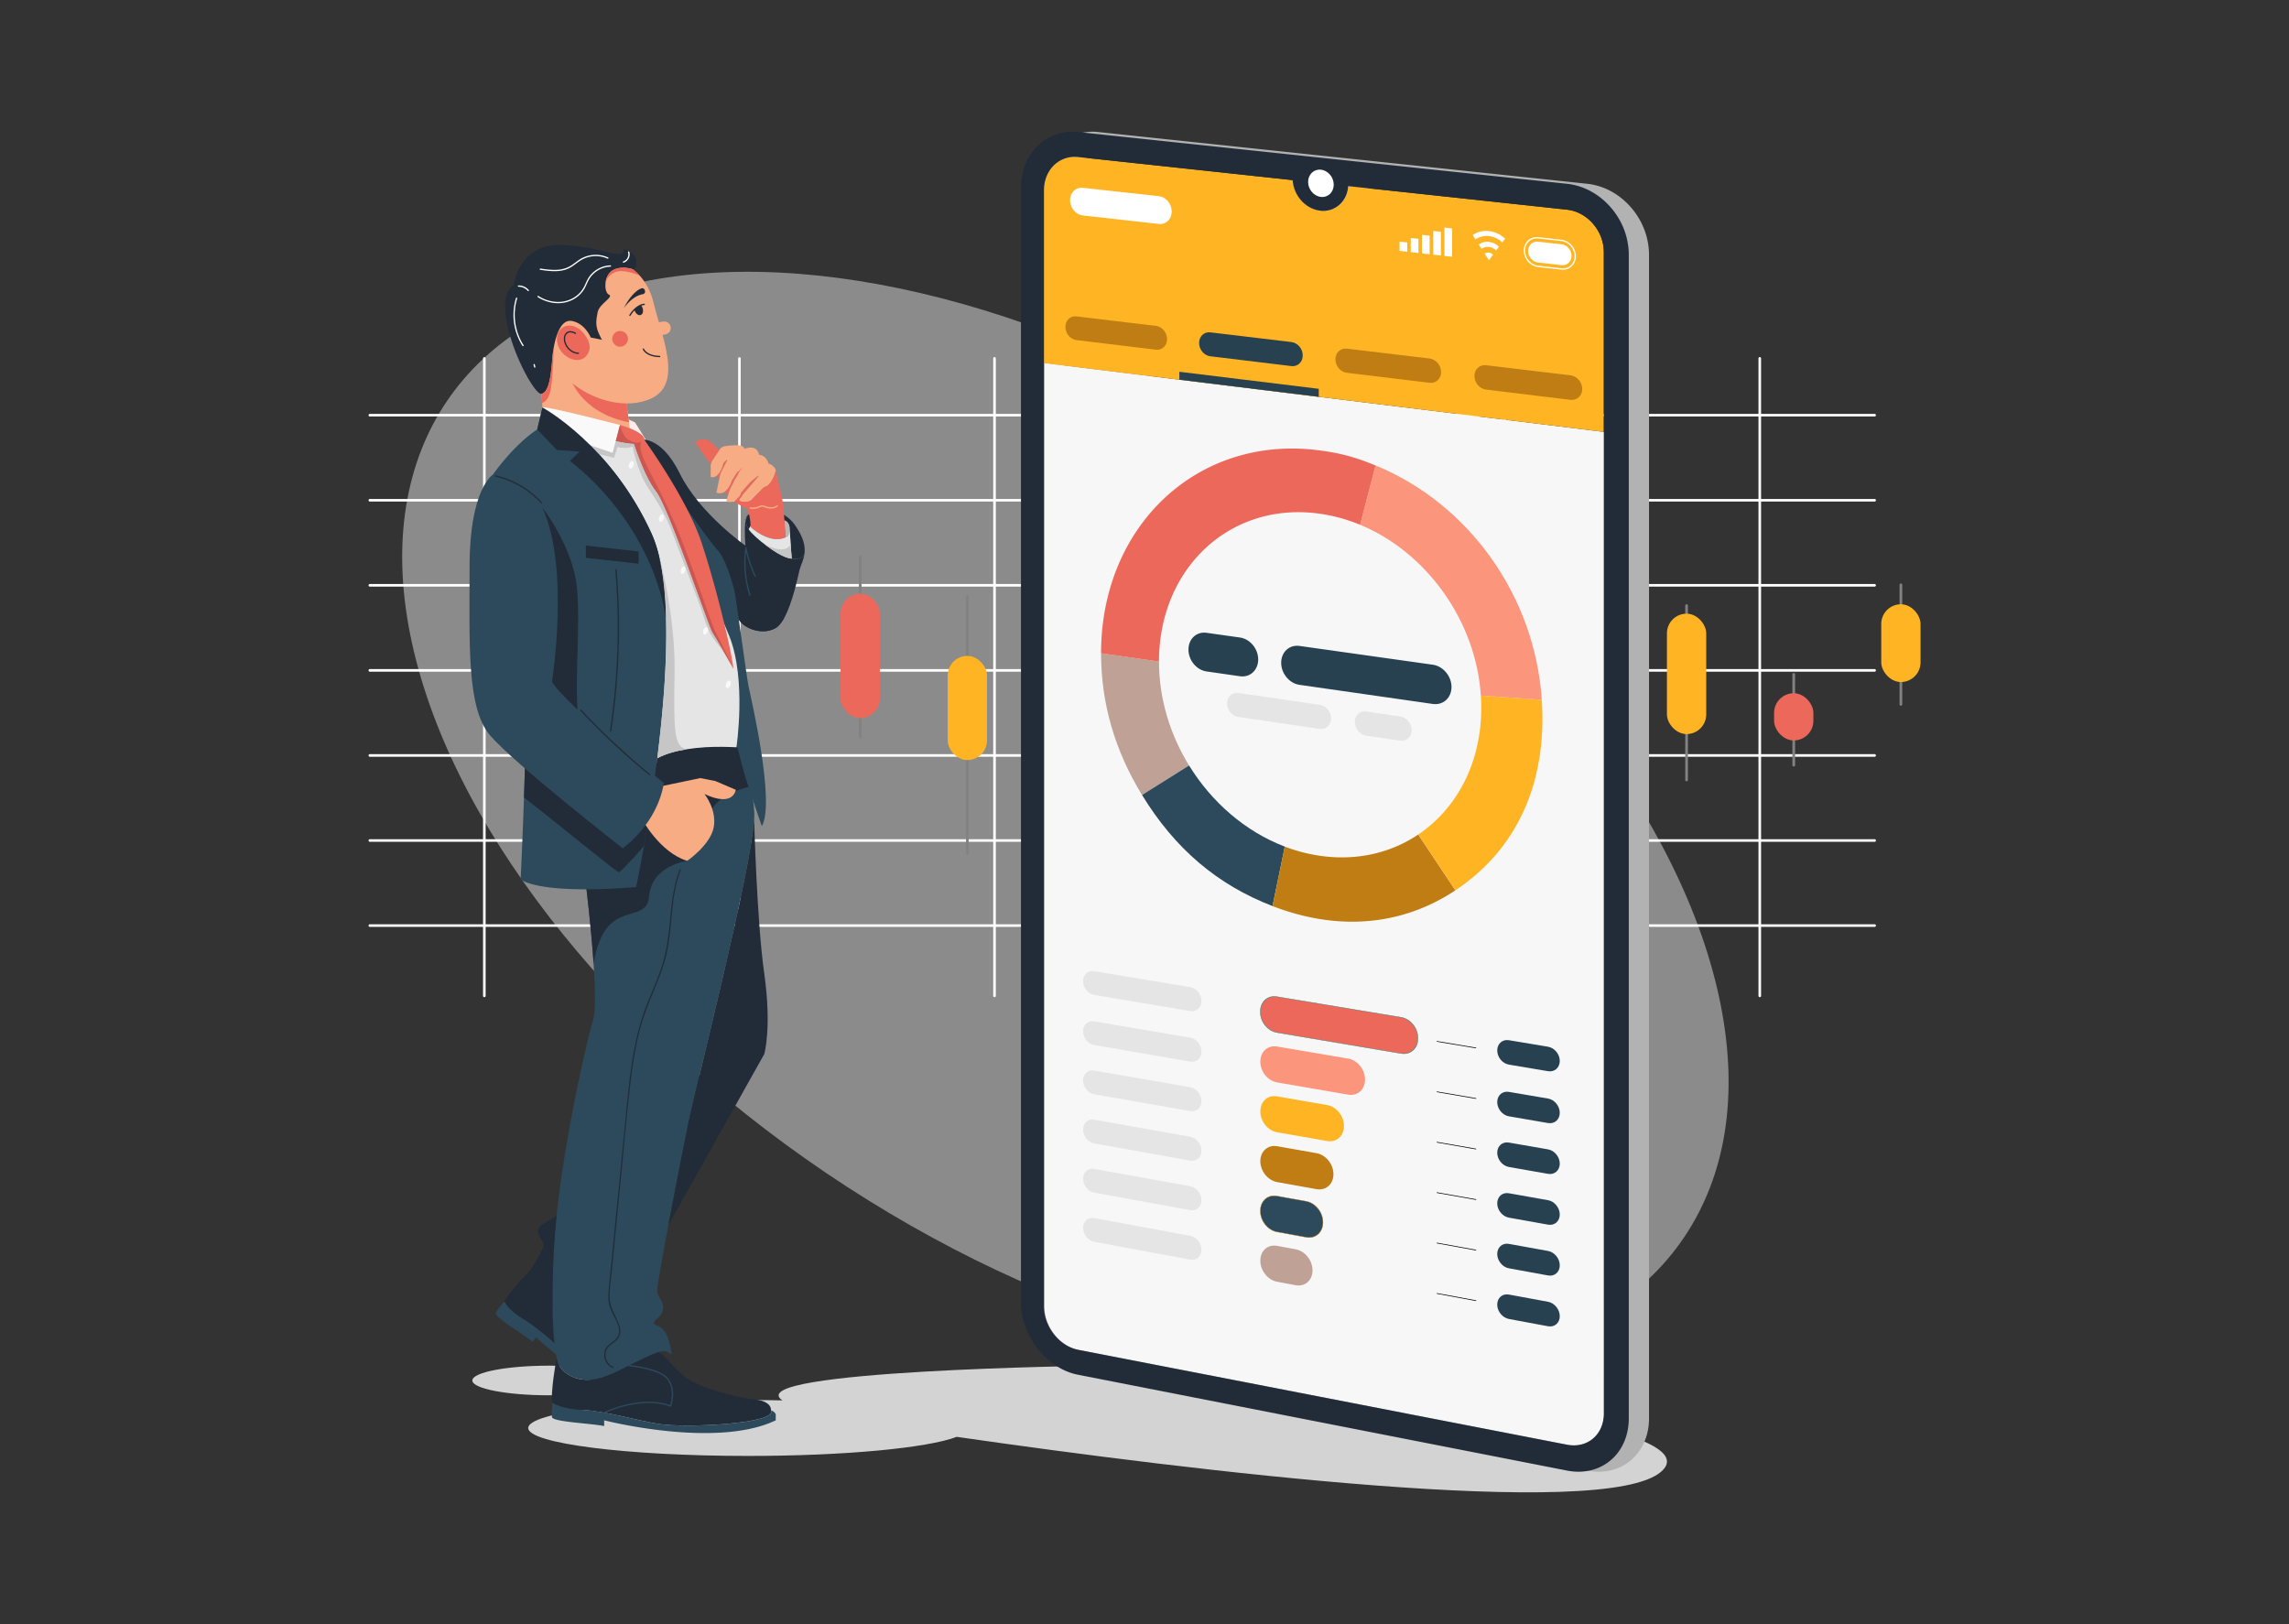 <?xml version="1.0" encoding="utf-8"?>
<svg xmlns="http://www.w3.org/2000/svg" viewBox="0 0 3395.36 2409.45">
  <rect x="0" y="0" width="3395.36" height="2409.45" fill="#333333" stroke="none"/>
  <defs>
    <style>.cls-1{fill:#d3d3d3}.cls-3{fill:#fff}.cls-15,.cls-4{fill:none;stroke-miterlimit:10}.cls-4{stroke:#828282;stroke-linecap:round;stroke-width:4px}.cls-5{fill:#ec685b}.cls-6{fill:#ffb523}.cls-9{fill:#222c38}.cls-11{fill:#bfa195}.cls-12{fill:#2c4a5b}.cls-13{fill:#bf7d13}.cls-14{fill:#fb957c}.cls-15{stroke:#000}.cls-17{fill:#e5e5e5}.cls-18{fill:#284151}.cls-20{fill:#f7ac84}.cls-21{fill:#f9f9f9}.cls-24{fill:#c6c6c6}</style>
  </defs>
  <g data-name="Layer 2" id="Layer_2">
    <ellipse class="cls-1" cx="814.83" cy="2048.06" rx="114.19" ry="21.98"/>
    <ellipse cx="1580.36" cy="1215.75" rx="633.32" ry="1107.57" style="opacity:.55;fill:#d3d3d3" transform="rotate(-55.94 1580.276 1215.732)"/>
    <path class="cls-1" d="M1627.57 2026.08s-532.88 6.71-467 51.51q-24.84-.49-50.83-.5c-180.16 0-326.22 18.57-326.22 41.48S929.54 2160 1109.7 2160c144 0 266.2-11.86 309.46-28.32C1767.74 2182 2380 2256.58 2464 2183.42c108.35-94.42-836.43-157.34-836.43-157.34Z"/>
    <path class="cls-3" d="M2780.82 617.9H548.47a1.93 1.93 0 0 1 0-3.85h2232.35a1.93 1.93 0 0 1 0 3.85ZM2780.82 744.1H548.47a1.93 1.93 0 0 1 0-3.85h2232.35a1.93 1.93 0 0 1 0 3.85ZM2780.82 870.3H548.47a1.93 1.93 0 0 1 0-3.85h2232.35a1.93 1.93 0 0 1 0 3.85ZM2780.82 996.5H548.47a1.93 1.93 0 0 1 0-3.85h2232.35a1.93 1.93 0 0 1 0 3.85ZM2780.82 1122.7H548.47a1.93 1.93 0 0 1 0-3.85h2232.35a1.93 1.93 0 0 1 0 3.85ZM2780.82 1248.9H548.47a1.93 1.93 0 0 1 0-3.85h2232.35a1.93 1.93 0 0 1 0 3.85ZM2780.82 1375.1H548.47a1.93 1.93 0 0 1 0-3.85h2232.35a1.93 1.93 0 0 1 0 3.85Z"/>
    <path class="cls-3" d="M718.44 1479.36a1.92 1.92 0 0 1-1.92-1.93V531.69a1.93 1.93 0 0 1 3.85 0v945.74a1.93 1.93 0 0 1-1.93 1.93ZM1096.82 1479.36a1.92 1.92 0 0 1-1.92-1.93V531.69a1.93 1.93 0 0 1 3.85 0v945.74a1.93 1.93 0 0 1-1.93 1.93ZM1475.2 1479.36a1.93 1.93 0 0 1-1.93-1.93V531.69a1.93 1.93 0 0 1 3.86 0v945.74a1.93 1.93 0 0 1-1.93 1.93ZM1853.58 1479.36a1.93 1.93 0 0 1-1.93-1.93V531.69a1.93 1.93 0 0 1 3.85 0v945.74a1.92 1.92 0 0 1-1.92 1.93ZM2232 1479.36a1.93 1.93 0 0 1-1.93-1.93V531.69a1.93 1.93 0 0 1 3.85 0v945.74a1.92 1.92 0 0 1-1.92 1.93ZM2610.34 1479.36a1.93 1.93 0 0 1-1.93-1.93V531.69a1.93 1.93 0 0 1 3.86 0v945.74a1.93 1.93 0 0 1-1.93 1.93Z"/>
    <path class="cls-4" d="M1275.99 826.25v267.17M1434.94 884.6v381.91M1593.89 717.92v399.54M1752.84 814.26v268.71"/>
    <rect class="cls-5" height="184.45" rx="29.15" width="58.29" x="1246.84" y="880.85"/>
    <rect class="cls-5" height="184.45" rx="29.15" width="58.29" x="1723.69" y="860.85"/>
    <rect class="cls-6" height="154.56" rx="29.15" width="58.29" x="1405.79" y="973.07"/>
    <rect class="cls-6" height="247.78" rx="29.15" width="58.29" x="1564.74" y="773.76"/>
    <path class="cls-4" d="M2342.82 753.66v261.94M2501.77 898.47v258.73M2660.72 1000.43v134.79M2819.67 867.63v177.36"/>
    <rect class="cls-6" height="178.62" rx="29.15" width="58.29" x="2472.62" y="910.44"/>
    <rect class="cls-5" height="94.96" rx="29.15" width="58.29" x="2313.67" y="786.28"/>
    <rect class="cls-5" height="70.03" rx="29.15" width="58.29" x="2631.57" y="1028.48"/>
    <rect class="cls-6" height="115.36" rx="29.15" width="58.29" x="2790.52" y="896.49"/>
    <path d="M2432 325.66c-16.24-28.63-45-49.54-77.59-53l-725.21-76.78c-46.9-5-84.77 32-84.77 82.59v1652.94c0 50.57 37.87 99 84.77 108.18l725.21 142.14c50.52 9.91 91.64-24.84 91.64-77.65V378a106.12 106.12 0 0 0-14.05-52.34ZM2409 2097c0 31.4-24.52 52.18-54.58 46.34l-725.21-140.82c-28-5.44-50.66-34.39-50.66-64.56V282.23c0-30.18 22.69-52.28 50.66-49.27l318.31 34.28c1.39 23 19.24 42.95 41.09 45.34s39.84-13.73 41.24-36.47l324.57 34.95c30.06 3.24 54.58 31.42 54.58 62.83Z" style="fill:#b2b2b2"/>
    <path d="M2379.7 640.82v1456.3c0 31.41-24.52 52.19-54.58 46.36l-725.27-140.84c-28-5.43-50.66-34.39-50.66-64.56V538.72Z" style="fill:#f7f7f7"/>
    <path class="cls-6" d="M2379 373.89v266.84l-830.48-102.09V282.23c0-30.18 22.69-52.28 50.66-49.27l318.31 34.28c1.39 23 19.24 42.95 41.09 45.34s39.84-13.73 41.24-36.47l324.57 34.95c30.06 3.24 54.61 31.42 54.61 62.83Z"/>
    <path class="cls-3" d="m1917.49 267.24 82.33 8.87c-1.4 22.74-19.35 38.87-41.24 36.47s-39.7-22.38-41.09-45.34Z"/>
    <path class="cls-9" d="M2402 325.66c-16.24-28.63-45-49.54-77.59-53l-725.21-76.78c-46.9-5-84.77 32-84.77 82.59v1652.94c0 50.57 37.87 99 84.77 108.18l725.21 142.14c50.52 9.91 91.64-24.84 91.64-77.65V378a106.12 106.12 0 0 0-14.05-52.34ZM2379 2097c0 31.4-24.52 52.18-54.58 46.34l-725.21-140.82c-28-5.44-50.66-34.39-50.66-64.56V282.23c0-30.18 22.69-52.28 50.66-49.27l318.31 34.28c1.39 23 19.24 42.95 41.09 45.34s39.84-13.73 41.24-36.47l324.57 34.95c30.06 3.24 54.58 31.42 54.58 62.83Z"/>
    <path class="cls-3" d="M1978.37 274c0 11.17-8.53 19.29-19 18.15s-19-11.1-19-22.24 8.51-19.27 19-18.15 19 11.04 19 22.24Z"/>
    <path d="m2316.26 399.08-34.78-3.89c-11.19-1.26-20.24-11.74-20.24-23.43 0-11.68 9.05-20.16 20.24-18.93l34.78 3.82c11.23 1.24 20.35 11.74 20.35 23.47 0 11.73-9.12 20.21-20.35 18.96Z" style="stroke:#fff;stroke-width:2px;fill:none;stroke-miterlimit:10"/>
    <path class="cls-3" d="M2281.48 389.44c-8.14-.91-14.75-8.57-14.75-17.07s6.61-14.69 14.75-13.79l34.78 3.83c8.17.9 14.82 8.57 14.82 17.1s-6.65 14.72-14.82 13.81ZM2142.54 337.56l11.43 1.26v42.1l-11.43-1.28v-42.08zM2125.88 342.61l11.41 1.26v35.18l-11.41-1.27v-35.17zM2109.24 348.36l11.4 1.26v27.57l-11.4-1.27v-27.56zM2092.63 353.07l11.38 1.26v21l-11.38-1.27v-20.99zM2076.05 358.44l11.36 1.27v13.76l-11.36-1.27v-13.76zM2214.62 377.89l-6.11 8.16-6.11-9.52a7.94 7.94 0 0 1 6.11-1.81 10 10 0 0 1 6.11 3.17ZM2208.51 342.8a34.89 34.89 0 0 0-24 5.9l4.16 6.47a28.61 28.61 0 0 1 19.82-4.94 35 35 0 0 1 19.85 9.32l4.17-5.57a42.75 42.75 0 0 0-24-11.18ZM2208.51 358.89a21.35 21.35 0 0 0-15 3.83l4.16 6.47a15 15 0 0 1 10.82-2.87 18.52 18.52 0 0 1 10.82 5.27l4.17-5.55a26.21 26.21 0 0 0-14.97-7.15ZM1718.79 291l-112.49-12.36c-10.48-1.15-19 7.09-19 18.4 0 11.31 8.49 21.43 19 22.6l112.49 12.59c10.6 1.19 19.21-7.09 19.21-18.48 0-11.4-8.61-21.58-19.21-22.75Z"/>
    <path class="cls-11" d="m1763.78 1135.63-69.78 43.79q-60.76-99.26-60.74-210.33l85.91 12.32v.21c.02 55.04 16.54 108.38 44.61 154.01Z"/>
    <path class="cls-12" d="m1905.79 1256-18.19 88.24c-82.21-31.75-144.79-85.14-193.58-164.83l69.76-43.79c33.53 54.54 83.69 98.18 142.01 120.38Z"/>
    <path class="cls-13" d="M2158.82 1320.89c-79.42 52.79-174.37 60.76-271.22 23.36l18.19-88.24a244.89 244.89 0 0 0 49.67 13.24c55.67 8.67 107.18-3.52 148.25-31.15Z"/>
    <path class="cls-6" d="m2158.82 1320.89-55.11-82.79c56.83-38.2 93.51-105.78 93.51-187.91q0-9.14-.61-18.21l90.38 6.25c8.17 123.12-36.75 221.86-128.17 282.66Z"/>
    <path class="cls-14" d="m2287 1038.23-90.38-6.25c-7.35-111.77-81.35-213-179.2-253.47l23-88c138.9 57.09 236.38 193.9 246.58 347.72Z"/>
    <path class="cls-5" d="m2040.44 690.56-23 88a244.62 244.62 0 0 0-62-16.72c-131.08-17.21-236.16 81.2-236.27 219.62l-85.91-12.32c0-188.89 143-323.9 322.13-301.19 31.87 3.98 54.12 9.92 85.05 22.61Z"/>
    <path class="cls-15" d="m2131.21 1918.87 58.45 10.83M2131.21 1844.09l58.45 10.62M2131.21 1769.31l58.45 10.41M2131.21 1694.53l58.45 10.2M2131.21 1619.75l58.45 10M2131.21 1544.97l58.45 9.79"/>
    <path class="cls-5" d="m1894.26 1478.67 183.79 30.54c13.94 2.32 25.25 16.13 25.25 30.85v.47c0 14.72-11.31 24.74-25.25 22.39l-183.79-31c-13.67-2.3-24.75-16-24.75-30.52v-.47c0-14.57 11.08-24.53 24.75-22.26Z"/>
    <path d="M2078.27 1563.19 1894 1532.1c-13.67-2.3-24.75-16-24.75-30.52v-.94c0-14.56 11.08-24.51 24.75-22.24l184.27 30.6c13.94 2.32 25.25 16.13 25.25 30.85v1c0 14.67-11.31 24.7-25.25 22.34Zm-183.79-31.48 183.34 30.93c13.94 2.36 25.25-7.67 25.25-22.38 0-14.72-11.31-28.53-25.25-30.85l-183.34-30.47c-13.67-2.27-24.74 7.69-24.74 22.24 0 14.55 11.07 28.22 24.74 30.53Z" style="fill:#06826d"/>
    <path class="cls-14" d="m1894.26 1552.61 105.47 17.9c13.83 2.35 25.06 16.14 25.06 30.8v.47c0 14.67-11.23 24.62-25.06 22.23l-105.47-18.17c-13.67-2.36-24.75-16.06-24.75-30.61v-.47c0-14.56 11.08-24.47 24.75-22.15Z"/>
    <path class="cls-6" d="m1894.26 1626.54 74.3 12.88c13.79 2.39 25 16.2 25 30.84v.47c0 14.64-11.2 24.54-25 22.11l-74.3-13.06c-13.67-2.41-24.75-16.15-24.75-30.71v-.47c0-14.55 11.08-24.43 24.75-22.06Z"/>
    <path class="cls-13" d="m1894.48 1700.52 58.31 10.31c13.9 2.46 25.17 16.42 25.17 31.18 0 14.76-11.27 24.7-25.17 22.2l-58.31-10.46c-13.79-2.47-25-16.38-25-31.06.03-14.69 11.21-24.61 25-22.17Z"/>
    <path class="cls-12" d="m1894.26 1774.41 43.23 7.8c13.75 2.48 24.91 16.35 24.91 31v.47c0 14.62-11.16 24.42-24.91 21.91l-43.23-7.91c-13.67-2.51-24.75-16.33-24.75-30.88v-.47c0-14.58 11.08-24.33 24.75-21.92Z"/>
    <path class="cls-13" d="m1937.71 1835.83-43.67-8c-13.67-2.5-24.75-16.32-24.75-30.88v-.95c0-14.55 11.08-24.35 24.75-21.88l43.67 7.88c13.75 2.48 24.91 16.34 24.91 31v.94c0 14.6-11.16 24.41-24.91 21.89Zm-43.23-8.38 42.79 7.83c13.75 2.52 24.91-7.29 24.91-21.91 0-14.62-11.16-28.48-24.91-31l-42.79-7.72c-13.67-2.47-24.74 7.33-24.74 21.88 0 14.6 11.07 28.47 24.74 30.92Z"/>
    <path class="cls-11" d="m1894.26 1848.35 27.73 5.1c13.73 2.53 24.87 16.42 24.87 31v.47c0 14.6-11.14 24.37-24.87 21.81l-27.73-5.18c-13.67-2.55-24.75-16.41-24.75-31v-.47c0-14.49 11.08-24.25 24.75-21.73Z"/>
    <path class="cls-17" d="m1765.67 1500-142.8-24c-9-1.51-16.28-10.61-16.28-20.31 0-9.71 7.29-16.36 16.28-14.86l142.8 23.78c9.13 1.52 16.54 10.69 16.54 20.48 0 9.7-7.41 16.39-16.54 14.91ZM1765.67 1574.94l-142.8-24.55c-9-1.54-16.28-10.66-16.28-20.37 0-9.7 7.29-16.33 16.28-14.8l142.8 24.3c9.13 1.56 16.54 10.75 16.54 20.54s-7.41 16.45-16.54 14.88ZM1765.67 1648.42l-142.8-25.06c-9-1.58-16.28-10.72-16.28-20.43 0-9.7 7.29-16.3 16.28-14.74l142.8 24.81c9.13 1.59 16.54 10.81 16.54 20.6 0 9.78-7.41 16.4-16.54 14.82ZM1765.67 1721.89l-142.8-25.56c-9-1.61-16.28-10.78-16.28-20.49 0-9.7 7.29-16.28 16.28-14.68l142.8 25.32c9.13 1.62 16.54 10.86 16.54 20.65s-7.41 16.4-16.54 14.76ZM1765.67 1795.37l-142.8-26.07c-9-1.64-16.28-10.84-16.28-20.55 0-9.7 7.29-16.25 16.28-14.62l142.8 25.82c9.13 1.66 16.54 10.93 16.54 20.72s-7.41 16.33-16.54 14.7ZM1765.67 1868.85l-142.8-26.58c-9-1.68-16.28-10.9-16.28-20.61 0-9.7 7.29-16.22 16.28-14.56l142.8 26.33c9.13 1.68 16.54 11 16.54 20.77 0 9.8-7.41 16.35-16.54 14.65Z"/>
    <path class="cls-18" d="M2125.39 1044.38 1927.52 1016c-15-2.15-27.11-16.8-27.11-32.71 0-15.92 12.13-27.12 27.11-25l197.87 27.88c15.29 2.15 27.7 17 27.7 33.07 0 16.06-12.41 27.33-27.7 25.14ZM1839.34 1003.28l-49.72-7.14c-14.78-2.12-26.75-16.66-26.75-32.47 0-15.81 12-26.95 26.75-24.86l49.72 7c14.88 2.1 27 16.68 27 32.57-.05 15.89-12.12 27.04-27 24.9Z"/>
    <path class="cls-17" d="m1957.63 1081.35-120.87-17.72c-9.19-1.35-16.63-10.39-16.63-20.2 0-9.8 7.44-16.67 16.63-15.34l120.87 17.51c9.3 1.34 16.85 10.45 16.85 20.33 0 9.88-7.55 16.78-16.85 15.42ZM2076.94 1098.84l-50.4-7.39c-9.36-1.37-16.94-10.51-16.94-20.4 0-9.9 7.58-16.83 16.94-15.47l50.4 7.3c9.41 1.37 17 10.53 17 20.46.06 9.94-7.59 16.87-17 15.5Z"/>
    <path class="cls-13" d="m1714.68 518.81-118.07-14.29c-9-1.08-16.25-9.82-16.25-19.51 0-9.7 7.27-16.69 16.25-15.62l118.07 14.09c9.08 1.08 16.46 9.87 16.46 19.64 0 9.76-7.38 16.79-16.46 15.69Z"/>
    <path class="cls-18" d="m1915.62 543.12-120.38-14.57c-9.15-1.1-16.56-9.93-16.56-19.72s7.41-16.84 16.56-15.75l120.38 14.36c9.27 1.11 16.78 10 16.78 19.85 0 9.86-7.51 16.95-16.78 15.83Z"/>
    <path class="cls-13" d="m2120.53 567.91-122.76-14.86c-9.33-1.12-16.89-10-16.89-19.93 0-9.89 7.56-17 16.89-15.88l122.76 14.64C2130 533 2137.64 542 2137.64 552c0 9.9-7.64 17.05-17.11 15.91ZM2329.52 593.19 2204.3 578c-9.51-1.15-17.22-10.17-17.22-20.15 0-10 7.71-17.16 17.22-16l125.22 14.93C2339.16 558 2347 567 2347 577.09c0 10.06-7.84 17.26-17.48 16.1Z"/>
    <path class="cls-18" d="m2296.27 1589.22-58.1-9.77c-9.54-1.61-17.28-11-17.28-21s7.74-16.81 17.28-15.22l58.1 9.67c9.6 1.6 17.4 11 17.4 21.08 0 10.02-7.8 16.86-17.4 15.24ZM2296.27 1666.14l-58.1-10c-9.54-1.64-17.28-11.08-17.28-21.07 0-10 7.74-16.79 17.28-15.16l58.1 9.88c9.6 1.64 17.4 11.11 17.4 21.15 0 10.06-7.8 16.86-17.4 15.2ZM2296.27 1741.51l-58.1-10.19c-9.54-1.68-17.28-11.14-17.28-21.13 0-10 7.74-16.76 17.28-15.1l58.1 10.09c9.6 1.67 17.4 11.17 17.4 21.21 0 10.04-7.8 16.81-17.4 15.12ZM2296.27 1816.88l-58.1-10.4c-9.54-1.71-17.28-11.2-17.28-21.19 0-10 7.74-16.73 17.28-15l58.1 10.3c9.6 1.7 17.4 11.23 17.4 21.27 0 10-7.8 16.74-17.4 15.02ZM2296.27 1892.25l-58.1-10.61c-9.54-1.74-17.28-11.26-17.28-21.25 0-10 7.74-16.71 17.28-15l58.1 10.51c9.6 1.74 17.4 11.28 17.4 21.33 0 10.06-7.8 16.77-17.4 15.02ZM2296.27 1967.62l-58.1-10.82c-9.54-1.78-17.28-11.32-17.28-21.31 0-10 7.74-16.68 17.28-14.92l58.1 10.72c9.6 1.77 17.4 11.34 17.4 21.39 0 10.04-7.8 16.72-17.4 14.94ZM1956.16 576.84l-206.78-25.31v11.8l206.78 25.42v-11.91z"/>
    <path d="M927.36 619.54c2 1.42 14.59 7.09 14.59 7.09l19.86 32-34.45-19.53Z" style="fill:#feecec"/>
    <path class="cls-9" d="M1193.39 820.44c-1 10.2-5.62 17.85-7.45 25.4-2.74 11.31-10.28 48.08-22.36 70.31-4 7.37-8.51 13.15-13.5 15.87-20.06 11-45.74 0-53.26-11.55-1.66-2.54-6.2-7-12.52-12.82-22.36-20.57-67-58-85-87.18-23.1-37.39-52.07-168.1-52.07-168.1s32-9.06 61.19 50.19 97.27 106.86 97.27 106.86-3.65-42.72 4.25-45.79c-.3.37-7.34 9.16 0 20.67.21.33.44.67.7 1 8.7 12.23 41.39 38 60.29 42.74q1.72.43 3.3.69c12.57 2.27 17.77-2.51 19.16-8.29Z"/>
    <path class="cls-9" d="M1163.57 916.15c-4 7.37-8.51 13.15-13.5 15.87-20.06 11-45.74 0-53.26-11.55-1.66-2.54-6.2-7-12.52-12.82l-13.14-81.79c1.15 2.14 40.57 120.93 92.42 90.29Z"/>
    <path class="cls-12" d="m1005.16 2083.34-5.2 7.34c-95.62-2.91-204.9-106.76-204.9-106.76l-4.86 6.86c-14.69-12.35-58.17-37-54.75-43.27s12.8-16.79 12.8-16.79c3.17 6.27 10.47 15.43 27.27 25.63 31.15 18.9 55.26 45.54 82 66.19s141.54 73.76 145.17 53.2a9.36 9.36 0 0 1 2.47 7.6Z"/>
    <path class="cls-9" d="M857.57 2022.52c-26.78-20.65-50.89-47.29-82-66.19-16.8-10.2-24.1-19.36-27.27-25.63 4.71-12.31 42.8-50.94 42.8-50.94-1.7 3.71-2.51 5.9-2.82 6.79-1.63 4.51-6.25 46.33 65 47.26 37.43.48 56 .77 65.74 2.76 3.66 9.64 3.7 28 9.08 44.93 6.9 21.69 43.78 57.33 64 70.89s10.68 23.33 10.68 23.33c-3.67 20.56-118.43-32.54-145.21-53.2Z"/>
    <path class="cls-12" d="M1118.7 1214.94c-4.68 77.6-86.16 395.9-97 448.38-6.06 29.18-19.37 96.4-30.26 154.26-9.52 50.64-17.2 94.11-16.54 98.64 1.42 9.73 9.93 13.38 8.51 26.75s-24.1 18.24-7.09 24.32 19.85 42.56 19.85 42.56c-5.38-4.62-8.84-6.77-18-4.26-10.1 2.8-27.14 11.31-61.41 28.57-65.23 32.83-87.91-7.29-89.33-12.15-.29-1-1-3.33-1.8-7.5-2.19-10.79-5.51-33.63-6.09-75.54-.33-23.21.2-52.29 2.21-88.41.85-15 2.17-30.8 3.88-47 12.56-119.9 45.51-262.1 54.25-291 3.89-12.84 3.07-46.34.62-82.65-3.82-56.53-11.64-119.9-12-122.84-5.24-49.61 32.65-125.4 48.94-155.26 4.37-8 7.19-12.74 7.19-12.74l85.46-7.07 67.91-5.64 9.81-.8s28.79 22.23 31 80.8a85.22 85.22 0 0 1-.11 8.58Z"/>
    <path class="cls-9" d="m1133.72 1563.67-142.32 254c10.9-57.86 24.21-125.08 30.26-154.26 10.88-52.48 92.35-370.78 97-448.38.08 3.07 3.87 150.11 15 229.52 11.34 80.21.06 119.12.06 119.12ZM1123.25 1164.56s-54.23 8.2-69 39.21-34.86 73.36-34.86 73.36-52.88 6.89-56.53 52.48-66.17-1.79-82.33 100.33c-3.82-56.53-11.64-119.9-12-122.84-5.24-49.61 32.65-125.4 48.94-155.26l73.91-26.25 84.16-7.56h28.37Z"/>
    <path class="cls-12" d="M970.73 685.2c0 1.82 81.35 118.55 93 130.1s21.25 44.58 24.94 58.16 17.87 126.65 22 146.11 39.42 172 19.36 206.09c0 0-48-138-52.89-172.05s-40.14-212.77-49.87-233.14-56.54-135.27-56.54-135.27Z"/>
    <path class="cls-9" d="M1179.86 780a53.38 53.38 0 0 0-16.86-16.13c-20.86-12.24-44.07-3.7-51.81-.71l-1.19.46c-.3.37-7.34 9.16 0 20.67.21.33.44.67.7 1l2.66-5.35c0 .61.06 1.24.08 1.88 0 0 28 26.35 51.87 15.4 0 0-.75-12.29-1.69-25.23 0 0 8.18 1.73 7.78 13.48l2.89 43.25c12.56 2.24 17.79-2.54 19.15-8.32.99-10.12-1.44-22.78-13.58-40.4Z"/>
    <path class="cls-17" d="M938.51 640.82S1056.45 879.74 1082 944.18s10.34 164.75 10.34 164.75-78.31-5.68-117.58 18.44l-26.53-133.95-131.31-311.87v-62S919.66 642 938.51 640.82Z"/>
    <path class="cls-20" d="m934.33 637.17-128.28-14.59s-.86-11-1.87-24.65c-.32-4.37-.65-9-1-13.63-1.25-17.6-2.38-35.06-2.09-37.1l4.94-42 83 57 39.14 26.88 4.83 37.55Z"/>
    <path class="cls-5" d="M933 626.63c-74.46-15.06-87.66-67.88-87.66-67.88l43.66 3.51 39.13 26.89Z"/>
    <path class="cls-20" d="m986.85 496.16-4.1.63c10.7 39.52 16.62 77.91-15.58 93.79-45.46 22.43-120.9-4.34-147.79-58.84l-.09-.18C792.53 477.1 807.61 414.85 853 392.44c22.69-11.19 48.14-11.87 69.72-2.39a75.65 75.65 0 0 1 15.73 9.27 77.36 77.36 0 0 1 10.4 9.58c9.31 10.26 16.52 23.6 20.51 39.94 2.28 9.36 5.14 19.22 8 29.22l6.45-1a9.3 9.3 0 0 1 1.48-.11 9.65 9.65 0 0 1 1.46 19.19Z"/>
    <path class="cls-9" d="M934.33 468.76a1 1 0 0 1-.81-1.48c10.29-16.34 21.59-16.69 22.07-16.7a1 1 0 0 1 1 .95 1 1 0 0 1-.94 1 16.74 16.74 0 0 0-6.54 2.05c-3.56 1.82-8.86 5.69-13.93 13.75a1 1 0 0 1-.85.43Z"/>
    <path class="cls-9" d="M950.45 467.3c-3.18 1.23-7.22-1.6-9-6.3a11.76 11.76 0 0 1-.48-1.57 29.15 29.15 0 0 1 9.76-6.66 12.55 12.55 0 0 1 2.27 3.81c1.77 4.71.64 9.51-2.55 10.72ZM925.37 457.08c-.27.53 11.88-18 28.22-20.61a3.94 3.94 0 0 0 3.14-5c-.73-2.57-2.41-4.94-6.24-3.32-7.21 3.03-16.88 12.61-25.12 28.93ZM978.71 529.86c-20.93-.37-25.19-11.34-25.36-11.81a1 1 0 0 1 1.81-.67c.05.13 4.09 10.21 23.58 10.55a1 1 0 0 1 0 1.93ZM893.06 504.12s1.13 2.72-.32-.06ZM940.92 400.14s-.89-.35-2.42-.81c-5.43-1.64-18.91-4.65-29.65 1.73-6 3.55-9.25 10.15-10.42 16.78-.06.37-.12.74-.16 1.1a32.09 32.09 0 0 0-.32 4.43c0 6.54 2 12.2 5.32 13.76 7.57 3.53-14.33 13.65-16.69 25.91s-3.84 20.34 2.5 33.5c1.92 4 3.05 6.26 3.69 7.48l-16.52-3.3s-8.33-20.94-27.89-24.5c-16.89-3.08-24.21 23.42-27.17 40.55-.47 2.7-.83 5.16-1.1 7.24s-.51 4.63-.77 7.52c-1.61 18.46-3.66 50.32-16.09 52.74-2.66.52-7.12-3.73-12.38-11.18-23.2-32.78-61.78-127.71-28.85-150.35 0 0 7.49-62.81 73.19-59.25s89 25.09 90.64 5.58c0 0 15.64 4.62 17.81 17.09.7 3.84.08 8.5-2.72 13.98Z"/>
    <path class="cls-5" d="M866.89 495.89c9 12.11 10.63 22.54 3 31.89-9.52 11.65-28.28 5.8-37.3-6.32s-8.49-27.79 1.2-35 24.08-2.69 33.1 9.43Z"/>
    <path class="cls-9" d="M857.67 525.06c-5.75 0-12.57-3.76-16.59-9.15-6.05-8.12-6.31-18.6-.56-22.89a8.79 8.79 0 0 1 5.45-1.74 16 16 0 0 1 8.2 2.57 1 1 0 0 1-1 1.64 14.15 14.15 0 0 0-7.2-2.28 6.9 6.9 0 0 0-4.3 1.36c-4.91 3.66-4.47 12.9 1 20.19 3.67 4.93 9.86 8.37 15 8.37a1 1 0 1 1 0 1.93Z"/>
    <path class="cls-12" d="M975 1124.91q-1.53 12.28-3.15 24.2c-.16 1.16-.31 2.31-.47 3.46-1.37 10-2.77 19.72-4.18 29.15-4.13 27.66-8.31 52.65-12 73.37-6.62 37.38-11.59 60.84-11.59 60.84S812.36 1328.7 772.24 1305c0 0 2.64-51.92 5-121.82 1-29.11 2-61.34 2.68-94.24 2.3-105.87 2-218.61-7.72-256.3-20.06-77.52-41-128.58-41-128.58s30.09-43.48 65.65-66.88l7.82-32.63s101.63 54.82 161.8 187.05a186.7 186.7 0 0 1 11.32 34.28v.12c0 .06 0 .14.06.23 6.11 26 9.22 57 10.16 90.58 1.88 65.4-4.51 140.67-13.01 208.1Z"/>
    <path class="cls-9" d="M804.43 752.82s38 48.8 49 103.51-4.55 167.8 6.39 222.51-55.36-62.92-55.36-62.92ZM967.24 1181.72a2666.6 2666.6 0 0 1-12 73.37c-16.61 19.58-34.79 38.19-37.12 39s-101.31-80.46-140.86-110.87c1-29.12 2-61.35 2.68-94.25Z"/>
    <path class="cls-5" d="M956.16 653c0 2.56-2 4.1-5.19 4.9-.2.06-.4.1-.6.15a40.81 40.81 0 0 1-10.07.55c-8.67-.41-19-2.35-25.85-3.84l-1.14-.25 6.35-24s36.5 9.69 36.5 22.49Z"/>
    <path class="cls-5" d="M1088.06 992.21s-.91-1.6-2.44-4.26l-.08-.14c-.08-.15-.17-.3-.26-.45-7-12.17-24.93-43.4-28.83-49.24C1051.58 930.8 991.1 751.53 973 729c-14.52-18.08-28-56.12-32.71-70.42-.39-1.19-.73-2.22-1-3.05-.53-1.64-.81-2.55-.81-2.55a21.13 21.13 0 0 1 4.06-2.64c3.81-1.9 9.51-3.22 13.6 2.63s63.2 88.15 84.48 152 43.18 155.03 47.44 187.24Z"/>
    <ellipse class="cls-21" cx="936.49" cy="689.72" rx="5.67" ry="3.39" transform="rotate(-70.68 936.452 689.724)"/>
    <ellipse class="cls-21" cx="981" cy="768.68" rx="5.67" ry="3.39" transform="rotate(-70.68 980.955 768.68)"/>
    <ellipse class="cls-21" cx="1013.28" cy="845.84" rx="5.67" ry="3.39" transform="rotate(-70.68 1013.246 845.833)"/>
    <ellipse class="cls-21" cx="1046.66" cy="935.91" rx="5.67" ry="3.39" transform="rotate(-70.68 1046.61 935.91)"/>
    <ellipse class="cls-21" cx="1080.33" cy="1015.36" rx="5.67" ry="3.39" transform="rotate(-70.68 1080.283 1015.357)"/>
    <path class="cls-9" d="M947.24 836.32 869 827.66v-18.24l78.24 8.67v18.23z"/>
    <path class="cls-20" d="M1150.75 698.34c-3.77 15-11.81 23.21-14.66 23.53-3.65.41-6.08 4.46-17.84 16.21s-21.44 4.06-21.44 4.06l4.12-7.27a14.5 14.5 0 0 1 1.64-2.32c3.75-4.25 17.57-20 21.77-25.27 4.86-6.08-12.57 9.32-12.57 9.32l-12.16 14.19c-3.62 7.24-7.5 10.91-11 12.63a12 12 0 0 1-11.3-.07l2.49-8.48 2.38-8.13 7.33-14.67a15.37 15.37 0 0 1 .8-1.43l10.51-16.74-7.3 6.9-7.7 12.15c-3 8.79-6.69 13.61-10.27 16.15a12.91 12.91 0 0 1-12.83 1.69l4-19.75 1.36-6.8a12.65 12.65 0 0 1 1.13-3.23c2-3.82 7-13.68 8.94-17.23 2.43-4.47-4.87 3.23-4.87 3.23-2.68 10.2-6.25 15.56-9.58 18.3-5 4.16-9.46 2.38-9.46 2.38v-17.51a9.44 9.44 0 0 1 .07-1.2 11.53 11.53 0 0 1 1.92-5.31l10.52-15.67.65-1a11.7 11.7 0 0 1 8.22-5.08c5.25-.68 13.31-1.53 19.13-1.27 9.31.4 9.31 5.26 9.31 5.26 20.28-7.3 21.89 8.91 21.89 8.91 11 .41 14.19 13.38 14.19 13.38 4.46-.4 10 7.3 10 7.3s.2 1.07.61 2.84Z"/>
    <path class="cls-5" d="m1066.75 668-10.54 15.66a11.53 11.53 0 0 0-1.92 5.31 69.62 69.62 0 0 0-4.53-6.42c-7.7-9.31-18.23-26.75-18.23-26.75s13-10.53 25.93 2.84c4.16 4.3 7.14 7.29 9.29 9.36ZM1078.13 683.79c-1.94 3.55-7 13.41-8.94 17.23a12.65 12.65 0 0 0-1.13 3.23l-1.36 6.8c-.9-1.73-1.91-3.67-3-5.73 3.33-2.74 6.9-8.1 9.58-18.3-.02-.02 7.28-7.7 4.85-3.23ZM1100.83 693.91l-10.51 16.74a15.37 15.37 0 0 0-.8 1.43l-7.33 14.67-2.38 8.13a56.27 56.27 0 0 1-4.25-5.77c3.58-2.54 7.3-7.36 10.27-16.15l7.7-12.15ZM1165.26 797.26c-23.91 11-51.87-15.4-51.87-15.4 0-.64-.05-1.27-.08-1.88a84.58 84.58 0 0 0-2.17-16.82c-2-7.94-4.52-9.66-4.52-9.66a67.88 67.88 0 0 1-18-10.07c3.49-1.72 7.37-5.39 11-12.63l12.16-14.19s17.43-15.4 12.57-9.32c-4.2 5.24-18 21-21.77 25.27a14.5 14.5 0 0 0-1.64 2.32l-4.12 7.27s9.69 7.7 21.44-4.06 14.19-15.8 17.84-16.21c2.85-.32 10.89-8.54 14.66-23.53 2.08 9.3 8.7 38.88 10.06 45 .61 2.76 1.39 11.15 2.14 20.51.22 2.68.42 5.43.62 8.16.93 12.98 1.68 25.24 1.68 25.24Z"/>
    <path d="M1171.35 785.51c-.41 11.75-6.09 11.75-6.09 11.75s-.75-12.29-1.69-25.23c0-.03 8.18 1.73 7.78 13.48Z" style="fill:#bcb5b5"/>
    <path class="cls-17" d="M1174.24 828.76q-1.58-.25-3.3-.69c-18.9-4.71-51.59-30.51-60.29-42.74l2.66-5.35c0 .61.06 1.24.08 1.88 0 0 28 26.35 51.87 15.4 0 0 5.68 0 6.09-11.75Z"/>
    <path class="cls-9" d="M1106.42 1157.41c-41.64-21.56-98.43-15.25-129.45-9.31-1.78.34-3.48.68-5.08 1q1.61-11.89 3.15-24.2c12.47-6.68 27.93-10.82 43.53-13.31 37.23-6 75.27-2.67 75.27-2.67ZM821.76 1850.61c-2 36.12-2.55 65.2-2.23 88.41-16.51-8.47-30.1-23.67-36-49.5 0 0 21.27-32.82 22.69-41.33s-19.39-21.85 0-32.84c6-3.37 12.83-7.55 19.46-11.72-1.76 16.18-3.08 31.95-3.92 46.98Z"/>
    <path d="M1123.25 1215" style="stroke:#8c4c4c;fill:none;stroke-miterlimit:10"/>
    <path class="cls-12" d="M1150.68 2098.05v9.12c-88.61 42.55-254.49 0-254.49 0v8.51c-21.27-4.26-76.55-6.08-77.47-13.37s.81-21.29.81-21.29c6.91 4.19 19.42 9.05 41.22 10.36 40.4 2.43 79.4 15.2 117 21.27s175.8 0 165.88-20.35a12.12 12.12 0 0 1 7.05 5.75Z"/>
    <path class="cls-9" d="M977.71 2112.63c-37.56-6.07-76.56-18.84-117-21.27-21.8-1.31-34.31-6.17-41.22-10.36-3.63-13.4 6.1-66.44 6.1-66.44.84 4.17 1.51 6.53 1.81 7.5 1.41 4.86 24.09 45 89.32 12.15 34.26-17.26 51.31-25.77 61.41-28.57 9.51 7 21.37 23.69 37.11 36.48 20.2 16.41 76.56 31.31 103.63 34s24.68 16.12 24.68 16.12c9.96 20.4-128.27 26.48-165.84 20.39Z"/>
    <path class="cls-12" d="m896.78 2096.68-.84-1.73c.53-.26 53.84-26 98.19-10.3 1.35-4.24 6.32-22.6-3.52-37.1-11.18-16.48-57.29-20.47-57.75-20.51l.16-1.92a193.45 193.45 0 0 1 25 4.09c17.72 4.17 29.21 10 34.14 17.26 11.71 17.26 3.77 38.85 3.43 39.76l-.34.89-.9-.33c-43.71-16.08-97.03 9.63-97.57 9.89Z"/>
    <circle class="cls-5" cx="919.82" cy="502.7" r="11.7"/>
    <path class="cls-3" d="M784.3 430.29a19.83 19.83 0 0 0-15.41-6.81 1 1 0 0 0 0 1.93 18 18 0 0 1 14.05 6.24c.81.94 2.17-.43 1.36-1.36ZM905.69 393.67a40.6 40.6 0 0 0-30.91 15.86c-2.8 3.64-4.66 7.78-6.55 11.94a47.84 47.84 0 0 1-6.73 11.33 41.66 41.66 0 0 1-9.36 8.16 44.91 44.91 0 0 1-23.91 7 54.81 54.81 0 0 1-29.61-8.89c-1-.67-2 1-1 1.66 15.05 9.61 34.46 12.4 50.84 4.47a42.89 42.89 0 0 0 17.92-15.94c2.57-4.18 4.2-8.83 6.47-13.17a37.84 37.84 0 0 1 7.69-10.09 38.64 38.64 0 0 1 25.15-10.42 1 1 0 0 0 0-1.91ZM933.41 373.66c-.41-1.16-2.27-.66-1.86.51a10.92 10.92 0 0 1-7.21 13.7 1 1 0 0 0 .51 1.86c6.63-1.73 10.82-9.56 8.56-16.07ZM776.64 512.11A84.11 84.11 0 0 1 764 458.28a81.09 81.09 0 0 1 3.21-15.57c.37-1.19-1.49-1.69-1.85-.51a85.78 85.78 0 0 0 2.27 56.45 83.21 83.21 0 0 0 7.37 14.43c.65 1.04 2.31.08 1.64-.97ZM794.14 544.21c-.31-1.22-.61-2.43-.91-3.65a1 1 0 0 0-1.86.51c.3 1.22.61 2.43.91 3.65a1 1 0 0 0 1.19.67 1 1 0 0 0 .67-1.18ZM902.1 382a44.85 44.85 0 0 0-38.12.61c-6.38 3.16-11.56 8.15-17.61 11.84a42.79 42.79 0 0 1-20.44 5.83c-8.1.4-16.18-.68-24.18-1.83-1.21-.18-1.73 1.68-.51 1.85 13.53 2 28.13 3.93 41.11-1.61 6.56-2.8 11.82-7.65 17.7-11.56a42.59 42.59 0 0 1 41.08-3.47c1.12.49 2.1-1.17.97-1.66Z"/>
    <path class="cls-9" d="M917.77 897.93q-.85-26.46-3.08-52.85c-.1-1.23-2-1.24-1.92 0q3.91 46.63 3.57 93.49t-5 93.44q-2.6 26.22-6.54 52.27c-.18 1.21 1.67 1.74 1.86.51q7-46.39 9.81-93.31 2.8-46.71 1.3-93.55Z"/>
    <path class="cls-12" d="M1121 854.39a191.77 191.77 0 0 1-13.91-42.48c-.25-1.21-2.11-.7-1.86.52.18.88.38 1.76.58 2.64a1 1 0 0 0-.78.87 161.41 161.41 0 0 0 2.54 52.65c1.06 4.94 2.37 9.83 3.89 14.64.38 1.18 2.23.68 1.86-.51a160.18 160.18 0 0 1-7.42-51.9q.15-6 .75-12a193.85 193.85 0 0 0 12.69 36.55c.5 1.11 2.16.14 1.66-.98Z"/>
    <path class="cls-20" d="M952.08 1214.94s26.75 50 67.28 62.19c0 0 34.45-23.51 39.32-49.85s-13.78-49.45-13.78-49.45 39.72 21.08 46.61-6.08l-30.4-13-22.29-4.41-60 12.52Z"/>
    <path class="cls-12" d="M731.2 704.05s-34.65 21-34.65 135.87-4.56 209.74 30.09 250.77 197 167.8 197 167.8 51.07-35.21 61.1-96.94c0 0-145-114.63-166-150.19 0 0 28.49-177.82-17.67-265.37 0 .01-19.71-52.89-69.87-41.94Z"/>
    <path class="cls-9" d="M803.93 745.31a135 135 0 0 0-51.74-35 131.86 131.86 0 0 0-16.92-5.13c-1.21-.28-1.72 1.57-.52 1.85a133 133 0 0 1 55.19 27.55 131.33 131.33 0 0 1 12.63 12.11c.84.89 2.2-.47 1.36-1.38ZM964.34 1148.48q-21.18-17.3-41.43-35.68t-39.5-37.8q-10.81-10.9-21.3-22.14c-.85-.91-2.21.46-1.36 1.36q18.66 20 38.36 39t40.35 36.88q11.61 10.07 23.52 19.79c.95.72 2.32-.63 1.36-1.41ZM1008.12 1290.2c-9 23.18-11.62 48-14 72.59-2.47 25.79-5.5 51.13-14.11 75.71s-20.24 47.93-28 72.79c-7.89 25.14-12.79 51.12-16.36 77.19s-5.94 52.46-8.52 78.72q-4.11 41.73-8.2 83.46t-8.21 83.46q-2 20.87-4.1 41.73c-1.34 13.71-3.07 27.45-4 41.2a64.68 64.68 0 0 0 .94 18 68 68 0 0 0 5.64 14.69c4.29 8.88 11.63 20.19 8.23 30.46-3.29 10-15.39 12.36-19.56 21.71-3.08 6.9-1.72 15.48 2.81 21.44a19 19 0 0 0 8.07 6.12c1.14.47 1.64-1.39.51-1.86-8.77-3.6-13.23-14.6-10.2-23.47 3.31-9.71 15.23-12.18 19.43-21.37 3.65-8 .5-16.77-2.91-24.26-4.87-10.69-10.72-20.44-11.2-32.52-.53-13.22 1.82-26.75 3.11-39.89l4-41 8-81.26c5.28-53.76 9.7-107.68 16.2-161.31 3.14-25.84 7.27-51.62 14-76.78 6.7-24.88 17.09-48.19 26.57-72.06a267.43 267.43 0 0 0 11.94-36.15 288.5 288.5 0 0 0 5.83-35.55c2.75-24.65 3.88-49.66 10.17-73.76a158.29 158.29 0 0 1 5.67-17.52c.55-1.15-1.31-1.65-1.75-.51Z"/>
    <path class="cls-24" d="m874.76 670.42 35.99 8.7 8.91-27.25h-48.03l3.13 18.55z"/>
    <path class="cls-21" d="m919.66 630.48-6.35 24-4.59 17.33-48.94-16.41s-54.06-36.69-55.11-50.87c-.28-3.81 114.99 25.95 114.99 25.95Z"/>
    <path class="cls-9" d="M988.05 916.81C962.19 766.64 845.33 684 845.33 684l14.45-14-33.78-2.43-29.18-30.4 7.82-32.63s101.62 54.83 161.8 187.05c13.94 30.55 20.2 74.97 21.61 125.22Z"/>
    <path d="M1088.06 992.21s-26.75-46.82-31.62-54.11S991.1 751.53 973 729c-14.52-18.08-28-56.12-32.71-70.42-9.16-.43-20.18-2.58-27-4.09l6.35-24s3.88 17.11 11.86 21.39a61.22 61.22 0 0 0 7.79 3.66c4.28 1.56 8 1.8 12.18-.1a5.81 5.81 0 0 0-1.12 2.6c-.82 3.5-.81 11.07 5.79 25.81 10.18 22.74 21.66 39.37 45.24 93.69s54.75 151.56 60.62 161.67 26.06 53 26.06 53Z" style="fill:#cc5650"/>
    <path class="cls-20" d="M1152.21 749.8c-5.19 4.23-12.31 2.84-18 .7a9.43 9.43 0 0 0-4.84-.67 21.3 21.3 0 0 0-4.88 1.66 19.12 19.12 0 0 1-11.18 1.16c-1.26-.26-1.8 1.67-.54 1.93a20.64 20.64 0 0 0 11.23-.76 38.14 38.14 0 0 1 5.35-2c2.12-.42 3.94.48 5.89 1.17 6 2.14 13.23 2.43 18.43-1.81.95-.78-.48-2.18-1.46-1.38Z"/>
    <path class="cls-5" d="M898.25 418.93c0-.19.11-.38.17-.57 0 5-.06 8.05-.49 5.11v-.07a11.72 11.72 0 0 1 .32-4.43s0 .03 0-.04ZM948.9 408.91c-.61-.27-15.89-7.14-29.08-6.63-10.84.43-19.19 8.67-21.4 16.08v-.53c1.17-6.63 4.44-13.23 10.42-16.78 10.74-6.38 24.22-3.37 29.65-1.73a77.36 77.36 0 0 1 10.41 9.59ZM821.16 516.8c0 1.54-.47 38.05-4.24 60.3-2.51 14.84-8.73 19.43-12.74 20.83-.32-4.37-.65-9-1-13.63 12.43-2.42 14.48-34.28 16.09-52.74.26-2.89.5-5.45.77-7.52s.65-4.54 1.12-7.24Z"/>
    <path class="cls-24" d="M1085.27 987.34c-2.22-3.81-14.53-24.69-24.25-36.34-10.73-12.87-16.42-33.69-20.21-45.48s-35.37-92.63-43.37-114.94-19-41.27-35.63-66.11-23.31-61.89-23.31-61.89c-11.87 4.55-25.19 0-25.19 0l1.14-7.84c6.85 1.49 17.18 3.43 25.85 3.84 4.7 14.3 18.19 52.34 32.7 70.42 18.09 22.53 78.57 201.8 83.43 209.1 3.91 5.84 21.87 37.07 28.84 49.24ZM975 1124.91c8.46-67.43 14.85-142.7 13-208.1-.94-33.6-4-64.59-10.16-90.58 1.71 6.08 24.3 88 22.8 173.73-1.49 84.43-.83 108 17.88 111.65-15.52 2.48-31.01 6.62-43.52 13.3ZM1134.81 807.9s29 16.06 38 0l1.4 20.86s-11.93 1.1-39.4-20.86Z"/>
  </g>
</svg>